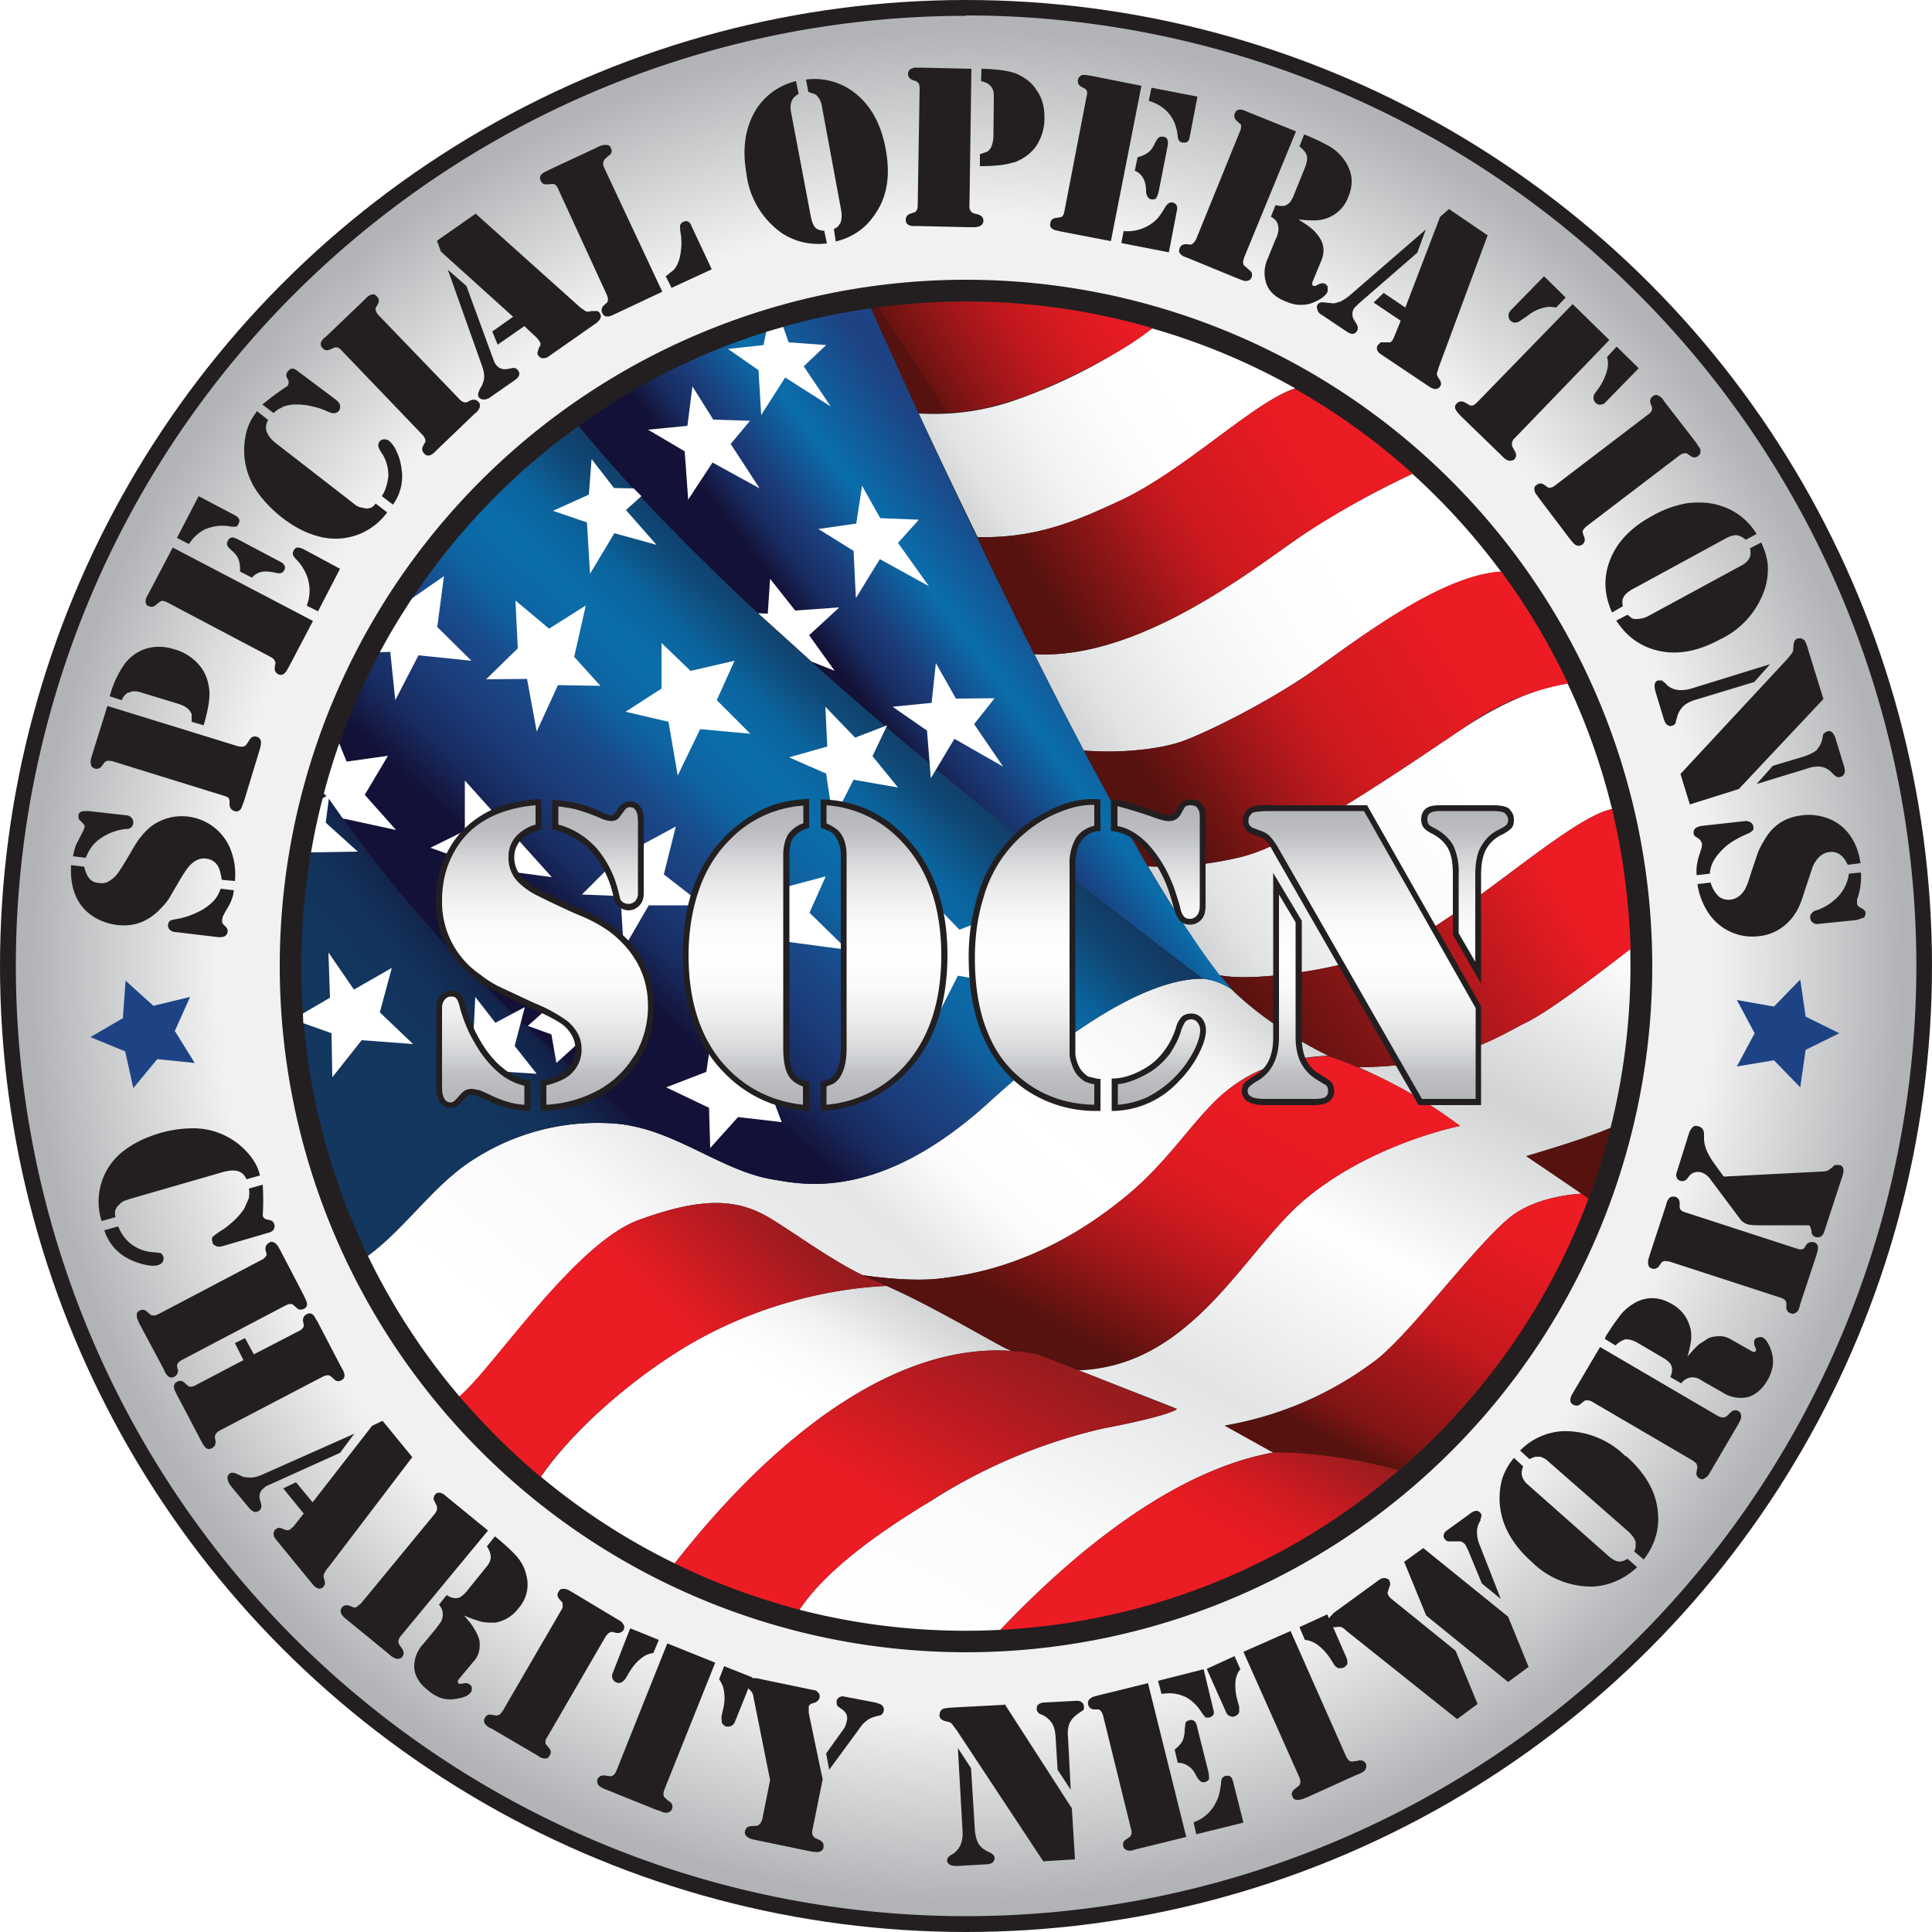 <svg xmlns="http://www.w3.org/2000/svg" viewBox="0 0 500 500">
	<title>Special Operations Charity Network</title>
  <defs>
    <linearGradient id="a" x1="278.4" x2="375.4" y1="190.9" y2="127.9" gradientUnits="userSpaceOnUse">
      <stop offset="0" stop-color="#d1d3d4"/>
      <stop offset=".1" stop-color="#e2e3e4"/>
      <stop offset=".3" stop-color="#f2f3f3"/>
      <stop offset=".5" stop-color="#fcfcfc"/>
      <stop offset=".7" stop-color="#fff"/>
    </linearGradient>
    <linearGradient href="#a" id="c" x1="311.3" x2="409.7" y1="246.9" y2="183"/>
    <linearGradient href="#a" id="d" x1="246.8" x2="322.3" y1="129.7" y2="80.7"/>
    <linearGradient id="e" x1="147.3" x2="283.6" y1="385.2" y2="222.8" gradientUnits="userSpaceOnUse">
      <stop offset=".1" stop-color="#fff"/>
      <stop offset=".3" stop-color="#f9f9f9"/>
      <stop offset=".4" stop-color="#eaeaeb"/>
      <stop offset=".5" stop-color="#e5e6e7"/>
      <stop offset=".6" stop-color="#fcfcfc"/>
      <stop offset=".7" stop-color="#fff"/>
      <stop offset=".8" stop-color="#fcfcfc"/>
      <stop offset=".9" stop-color="#f5f5f6"/>
      <stop offset="1" stop-color="#d1d3d4"/>
    </linearGradient>
    <linearGradient id="f" x1="177.2" x2="223" y1="406.6" y2="327.3" gradientUnits="userSpaceOnUse">
      <stop offset=".6" stop-color="#fff"/>
      <stop offset=".7" stop-color="#fbfbfb"/>
      <stop offset=".8" stop-color="#f1f2f2"/>
      <stop offset=".9" stop-color="#e0e1e2"/>
      <stop offset="1" stop-color="#d1d3d4"/>
    </linearGradient>
    <linearGradient id="g" x1="263.5" x2="381.8" y1="446.6" y2="224.2" gradientUnits="userSpaceOnUse">
      <stop offset="0" stop-color="#fff"/>
      <stop offset=".2" stop-color="#f9fafa"/>
      <stop offset=".4" stop-color="#e3e4e5"/>
      <stop offset=".6" stop-color="#fff"/>
      <stop offset=".8" stop-color="#d1d3d4"/>
      <stop offset="1" stop-color="#fff"/>
    </linearGradient>
    <linearGradient id="h" x1="233.7" x2="286.4" y1="100.8" y2="66.6" gradientUnits="userSpaceOnUse">
      <stop offset=".1" stop-color="#56120f"/>
      <stop offset=".1" stop-color="#691311"/>
      <stop offset=".3" stop-color="#981618"/>
      <stop offset=".5" stop-color="#bd181d"/>
      <stop offset=".7" stop-color="#d71a21"/>
      <stop offset=".9" stop-color="#e71b23"/>
      <stop offset="1" stop-color="#ed1c24"/>
    </linearGradient>
    <linearGradient id="i" x1="262.5" x2="352.6" y1="161.2" y2="102.7" gradientUnits="userSpaceOnUse">
      <stop offset=".1" stop-color="#56120f"/>
      <stop offset=".3" stop-color="#931617"/>
      <stop offset=".4" stop-color="#b4181c"/>
      <stop offset=".5" stop-color="#cd191f"/>
      <stop offset=".7" stop-color="#df1b22"/>
      <stop offset=".8" stop-color="#e91b23"/>
      <stop offset="1" stop-color="#ed1c24"/>
    </linearGradient>
    <linearGradient id="j" x1="293.1" x2="392.5" y1="218" y2="153.5" gradientUnits="userSpaceOnUse">
      <stop offset=".1" stop-color="#56120f"/>
      <stop offset=".2" stop-color="#741413"/>
      <stop offset=".3" stop-color="#991618"/>
      <stop offset=".4" stop-color="#b7181c"/>
      <stop offset=".5" stop-color="#cf1a1f"/>
      <stop offset=".7" stop-color="#df1b22"/>
      <stop offset=".8" stop-color="#e91b23"/>
      <stop offset="1" stop-color="#ed1c24"/>
    </linearGradient>
    <linearGradient id="k" x1="330.3" x2="421.3" y1="274.9" y2="215.8" gradientUnits="userSpaceOnUse">
      <stop offset="0" stop-color="#56120f"/>
      <stop offset=".8" stop-color="#ed1c24"/>
    </linearGradient>
    <linearGradient id="l" x1="140.5" x2="210.9" y1="378.9" y2="308.5" gradientUnits="userSpaceOnUse">
      <stop offset=".5" stop-color="#ec1c24"/>
      <stop offset=".9" stop-color="#981b1e"/>
    </linearGradient>
    <linearGradient id="m" x1="276" x2="326" y1="356.9" y2="262.9" gradientUnits="userSpaceOnUse">
      <stop offset=".1" stop-color="#56120f"/>
      <stop offset=".2" stop-color="#781413"/>
      <stop offset=".3" stop-color="#9c1618"/>
      <stop offset=".4" stop-color="#b9181c"/>
      <stop offset=".5" stop-color="#d01a20"/>
      <stop offset=".6" stop-color="#e01b22"/>
      <stop offset=".8" stop-color="#ea1b23"/>
      <stop offset="1" stop-color="#ed1c24"/>
    </linearGradient>
    <linearGradient id="n" x1="213.8" x2="266.3" y1="429.3" y2="338.4" gradientUnits="userSpaceOnUse">
      <stop offset=".4" stop-color="#ec1c24"/>
      <stop offset=".9" stop-color="#981b1e"/>
    </linearGradient>
    <linearGradient id="o" x1="342" x2="387.4" y1="382.6" y2="297.3" gradientUnits="userSpaceOnUse">
      <stop offset=".1" stop-color="#56120f"/>
      <stop offset=".2" stop-color="#841515"/>
      <stop offset=".4" stop-color="#aa171a"/>
      <stop offset=".5" stop-color="#c7191e"/>
      <stop offset=".7" stop-color="#dc1a21"/>
      <stop offset=".8" stop-color="#e81b23"/>
      <stop offset=".9" stop-color="#ed1c24"/>
    </linearGradient>
    <linearGradient id="p" x1="288.6" x2="332.3" y1="439" y2="363.3" gradientUnits="userSpaceOnUse">
      <stop offset=".5" stop-color="#ec1c24"/>
      <stop offset=".6" stop-color="#e81b23"/>
      <stop offset=".7" stop-color="#dc1b22"/>
      <stop offset=".8" stop-color="#c81b21"/>
      <stop offset=".9" stop-color="#ad1b1f"/>
      <stop offset="1" stop-color="#981b1e"/>
    </linearGradient>
    <linearGradient id="q" x1="70" x2="128.2" y1="295" y2="246.2" gradientUnits="userSpaceOnUse">
      <stop offset=".4" stop-color="#13375f"/>
      <stop offset=".7" stop-color="#13355d"/>
      <stop offset=".8" stop-color="#132e56"/>
      <stop offset=".9" stop-color="#13234a"/>
      <stop offset="1" stop-color="#131339"/>
      <stop offset="1" stop-color="#131137"/>
    </linearGradient>
    <linearGradient id="r" x1="215.5" x2="278.4" y1="197.5" y2="150.1" gradientUnits="userSpaceOnUse">
      <stop offset=".2" stop-color="#131137"/>
      <stop offset=".3" stop-color="#182c61"/>
      <stop offset=".4" stop-color="#1b3c7a"/>
      <stop offset=".6" stop-color="#0a6eab"/>
      <stop offset=".9" stop-color="#1d4384"/>
    </linearGradient>
    <linearGradient id="s" x1="143.6" x2="231.2" y1="272.5" y2="178.6" gradientUnits="userSpaceOnUse">
      <stop offset=".2" stop-color="#131137"/>
      <stop offset=".3" stop-color="#182c61"/>
      <stop offset=".4" stop-color="#1b3c7a"/>
      <stop offset=".5" stop-color="#1a4989"/>
      <stop offset=".6" stop-color="#0e64a1"/>
      <stop offset=".7" stop-color="#0a6eab"/>
      <stop offset=".8" stop-color="#0b639c"/>
      <stop offset=".9" stop-color="#104775"/>
      <stop offset="1" stop-color="#13375f"/>
    </linearGradient>
    <linearGradient id="t" x1="252.3" x2="252.3" y1="286.7" y2="207.6" gradientUnits="userSpaceOnUse">
      <stop offset="0" stop-color="#b1b3b6"/>
      <stop offset=".1" stop-color="#bcbec1"/>
      <stop offset=".2" stop-color="#d9dadc"/>
      <stop offset=".3" stop-color="#eeeeef"/>
      <stop offset=".4" stop-color="#fafafb"/>
      <stop offset=".5" stop-color="#fff"/>
      <stop offset=".6" stop-color="#fafafb"/>
      <stop offset=".7" stop-color="#eeeeef"/>
      <stop offset=".8" stop-color="#d9dadc"/>
      <stop offset=".9" stop-color="#bcbec1"/>
      <stop offset="1" stop-color="#b1b3b6"/>
    </linearGradient>
    <radialGradient id="b">
      <stop offset=".8" stop-color="#f1f1f1"/>
      <stop offset="1" stop-color="#b1b3b6"/>
    </radialGradient>
     <filter id="shadow">
      <feDropShadow dx="4" dy="4" stdDeviation="3" flood-color="hsl(0 0% 0% / .5)" />
    </filter>
  </defs>
  <circle cx="250" cy="250" r="250" fill="#231f20"/>
  <path fill="url(#b)" d="M250 4.1a245.9 245.9 0 1 0 0 491.8A245.9 245.9 0 0 0 250 4Zm0 423.5a177.6 177.6 0 1 1 0-355.2 177.6 177.6 0 0 1 0 355.2Z"/>
  <path fill="#231f20" d="M57.5 237.9v.9c.1.2.4.6.9 1 .4.5.6.9.5 1.3-.1 1.1-1 1.6-2.7 1.4l-10.9-1.3c-.6 0-1-.3-1.4-.6-.3-.4-.5-.8-.4-1.3 0-.4.2-.7.5-1 .3-.2.8-.3 1.4-.4 1.8-.3 3.5-.8 5-1.5 1.7-.7 3-1.5 4.2-2.6 1.2-1 2-2.3 2.5-3.8l3.4.4c-.1 1.6-.8 3.4-2 5.2l-.8 1.5-.2.8ZM41.7 235c.7-.7 1.4-1.5 2-2.4l2.8-4.8c1.2-2 2.2-3.5 3-4.2 1.1-1 2.4-1.6 3.7-1.4a4 4 0 0 1 2.9 1.5c.7.9 1 2.2 1.3 4l3.4.3a17.9 17.9 0 0 0-1.1-8.1 13.6 13.6 0 0 0-11.3-8.6c-3.4-.3-6.4.5-9.2 2.5-1 .8-1.9 1.7-2.6 2.6-.8.9-1.6 2.2-2.6 3.9a93.8 93.8 0 0 1-3.3 5.4 8 8 0 0 1-2.4 2.3c-.8.5-1.7.7-2.7.5-1 0-2-.5-2.5-1.2-.7-.8-1-1.8-1.3-3l-3.4-.4c-.2 3.4.3 6.4 1.7 9a12 12 0 0 0 4.2 4.4c1.8 1.1 3.8 1.8 6.1 2.1 4.4.5 8.2-1 11.3-4.4ZM26 217a14 14 0 0 1 6.1-2.4l1.2-.1.7-.4c.3-.3.4-.7.5-1 0-.6-.1-1-.4-1.4a2 2 0 0 0-1.4-.7l-9.8-1.1c-.9 0-1.5 0-2 .2-.3.2-.6.5-.6 1s0 1 .5 1.3l.8.8c.2.2.3.5.3.9l-.4 1-1.8 3.5a17 17 0 0 0-.8 3l3.3.4c.8-2.1 2-3.8 3.8-5Zm-1.5-18.1c.7.2 1.4 0 1.9-.7l.7-1 .4-.2c.4-.2 1-.1 1.6 0l28.7 8.9c.7.2 1.2.4 1.4.7l.2.5v1.2c.1.8.5 1.4 1.3 1.6.5.2.9.1 1.3-.2s.6-.8.8-1.5l.3-.7 3.9-12.8.3-1c.2-.8.3-1.5.2-2-.2-.5-.5-.9-1-1-.8-.3-1.5 0-2 .9l-.8 1.2-.4.3c-.5.2-1 .2-1.8 0l-33.7-10.4-4 12.8-.2.7c-.2.7-.2 1.3 0 1.8 0 .4.4.7.9.9Zm8.8-19.6c.5-.3 1-.4 1.4-.4.5 0 1.2.1 2.1.4l9.2 2.8c1.3.4 2.2.9 2.8 1.5.4.4.6.8.8 1.2v2l3.1.9c1.1-3.7 1.6-6.6 1.5-8.7-.2-2.6-1-4.9-2.5-6.7A13 13 0 0 0 45 168c-2.6-.8-5-.8-7.3-.1-2.1.7-4 2-5.5 4a26.4 26.4 0 0 0-3.8 8.3l3.1 1c.4-1 1-1.6 1.7-2Zm46-22.6 3 1.5 5.7-11-9.3-5c-.8-.4-1.3-.5-1.7-.5-.4 0-.8.3-1 .8-.2.4-.3.7-.2 1 .1.4.4.8.9 1.3 1 1 1.6 2 2 2.7a10.8 10.8 0 0 1 .7 9.2ZM72 145.1l-10-5.3c-1-.5-1.5-.7-1.8-.7-.5 0-1 .3-1.2.8-.3.5-.3.9-.2 1.2.2.4.5.8 1.1 1.3.9.8 1.5 1.5 1.8 2.3.3.8.5 1.9.4 3.2l3.1 1.6c.7-.8 1.5-1.3 2.5-1.5.9-.2 2-.1 3.5.2.6.2 1.1.2 1.5.1.4-.1.7-.4.9-.8.2-.5.2-.9 0-1.2-.2-.4-.7-.8-1.6-1.2Zm-18.4-8.3c1.8-.7 3.9-1 6.3-.5H61c.3 0 .5-.3.7-.7.3-.5.3-.9.2-1.2-.2-.4-.5-.7-1-1l-9.5-5-5.6 10.8 3.1 1.6c1.3-2 2.9-3.3 4.6-4Zm-15.2 20c.8.4 1.4.3 2-.3l1-.8.4-.2c.4 0 .9.1 1.5.4L70 170c.6.3 1 .7 1.1 1l.2.5-.2 1.2c-.1.8.2 1.4.9 1.8.4.2.9.2 1.3 0a3 3 0 0 0 1.1-1.3l.4-.7 6.2-11.8-36.3-19-6.2 11.8-.4.7c-.3.6-.5 1.2-.4 1.7s.3.8.7 1ZM73 105.4c.8-.4 1.8-.6 2.8-.7a17 17 0 0 1 5.5.6c1 .2 2.2.6 3.7 1.3.7.3 1.2.4 1.6.3.4 0 .8-.2 1.1-.6.3-.4.4-.8.3-1.3 0-.5-.4-1-1-1.5L77 96c-.5-.4-1-.6-1.4-.6-.4 0-.8.3-1.1.7-.4.5-.5 1-.3 1.5l.4.8c.2.5.1 1-.2 1.5a69.8 69.8 0 0 0-6.5 4.8l2.9 2.2c.6-.6 1.3-1.1 2.1-1.4Zm25.8 23 2.9 2.2a12.5 12.5 0 0 0 2.2-9.4c-.2-1.5-.6-3-1.2-4.2a7.2 7.2 0 0 0-2-2.9 2 2 0 0 0-1.3-.4c-.5 0-.9.2-1.2.6-.2.3-.3.7-.3 1 0 .5.3 1 .6 1.5a10.6 10.6 0 0 1 2 6.6c-.3 2-.8 3.7-1.7 5Zm-32-.8c1.6 2.2 3.6 4.3 6 6.2 3.2 2.5 6.4 4.2 9.6 5a16.5 16.5 0 0 0 17.8-6.2l-3-2.3c-.3.5-.7.8-1 1a3 3 0 0 1-1.4.3l-1.5-.3c-.5-.1-1-.4-1.3-.6l-1-.8-19.6-15.2c-1.3-1-2-2-2.4-3-.3-1-.2-2 .4-3l-2.9-2.3-.4.6a13.8 13.8 0 0 0-2.6 6.1 18.8 18.8 0 0 0 3.3 14.5Zm18.8-37.2 1-.5h.6c.4 0 .8.4 1.3.9l20.8 21.7c.5.5.7 1 .8 1.4v.4l-.6 1.1c-.4.8-.3 1.4.3 2 .3.4.7.5 1.2.5.5-.1 1-.4 1.5-.9l.5-.5 9.7-9.3.6-.5c.5-.5.8-1 .9-1.5 0-.4 0-.9-.4-1.2-.5-.6-1.2-.7-2-.4l-1 .5a1 1 0 0 1-.6 0c-.4 0-.8-.3-1.3-.8L98 81.6c-.5-.5-.7-1-.8-1.4v-.5l.6-1c.4-.8.3-1.5-.3-2-.3-.4-.7-.6-1.2-.5a3 3 0 0 0-1.5.9l-.5.5-9.7 9.3-.6.5a3 3 0 0 0-1 1.4c0 .5.1 1 .5 1.3.5.6 1.2.7 2 .3Zm47.3-8.5-5.5 3.9 1.4 3.4 6.9-4.8 3.2 3 .6.7.4.8c0 .3-.1.7-.4 1l-.4 1.3c0 .3 0 .6.3.9.3.4.6.6 1.1.6.5 0 1-.1 1.4-.4l12.3-8.6c1.3-1 1.6-1.8 1-2.7-.2-.3-.4-.5-.7-.5H153c-.6.2-1.1.2-1.5 0l-1.4-1-27-24.2-10 7 1 2.8 18.6 16.8Zm-8.7 18.9c-.5.8-.6 1.5-.3 2 .3.4.8.6 1.3.6a3 3 0 0 0 1.7-.6l6.3-4.4c1.2-.8 1.5-1.7.9-2.5-.4-.6-1-.8-1.7-.6l-1.1.2c-1.3.2-2.3-.2-3-1.2-.3-.4-.5-.9-.7-1.5L120.7 74l-4.8-4.2 8.6 24.2c.5 1.3.8 2.4.8 3.4 0 .6-.1 1.2-.3 1.6-.1.5-.4 1.1-1 1.9Zm60-31.1-5.2-11.1c-.2-.6-.5-1-.7-1.1-.4-.3-.9-.4-1.4-.1-.5.2-.8.5-.9 1 0 .4 0 1.2.2 2.3.2 1.5.2 2.9 0 4.2a10 10 0 0 1-.9 3.5 6 6 0 0 1-1 1.5l-2 1.6 1.5 3 10.4-4.8Zm-42.4-22 1.3-.1.4.1c.4.2.7.6 1 1.3L157 76.2c.3.7.4 1.2.3 1.6l-.1.4-1 .9c-.5.6-.7 1.2-.3 2 .2.4.5.7 1 .8.5 0 1 0 1.7-.4l.7-.3 12.1-5.7-15-32c-.3-.7-.4-1.2-.2-1.7l.2-.5 1.1-1c.8-.5 1-1.2.6-2-.2-.5-.6-.8-1.2-.8-.5 0-1 0-1.9.4l-1 .5-12 5.6-.8.4c-.6.3-1 .6-1.3 1-.2.5-.2.9 0 1.3.3.8.9 1.1 1.7 1ZM202 60.1c3.5 2.4 7.5 3.4 12 2.9l-.7-3.3c-1 0-1.8-.3-2.3-.8-.6-.7-1-1.8-1.3-3.6l-5-26.4c-.2-1.2-.1-2 .2-2.8.3-.7.9-1.3 1.8-1.8L206 21a16.8 16.8 0 0 0-9.9 6.7c-1.5 2.2-2.6 4.9-3.1 7.8-.5 3-.4 6.2.2 9.6a21.9 21.9 0 0 0 8.7 14.9Zm18.2-36.8a16.7 16.7 0 0 0-11.6-2.7l.6 3.2 1.5.5c.4.1.7.4 1 .8a5 5 0 0 1 1 2.4l4.9 26.4c.3 1.6.3 2.9-.1 3.8l-.7 1-1 .6.5 3.2c4.4-1.1 7.7-3.4 10.1-7 3.2-4.5 4.1-10.1 2.8-17-1.3-7-4.3-12-9-15.2Zm42.1 18.8c2.5-.9 4.4-2.3 5.8-4.2a13 13 0 0 0 2.2-7.5c0-2.8-.6-5.1-2-7-1.2-2-3-3.3-5.2-4.3-2-.8-5-1.2-9.1-1.3l-.1 3.2c1 .2 1.8.6 2.3 1.1.4.4.7.8.8 1.3.2.5.2 1.2.2 2.1l-.1 9.6c0 1.3-.3 2.4-.7 3.2-.3.4-.6.8-1 1l-1.8.6V43c3.8 0 6.7-.3 8.7-1Zm-10.5 16.7c.9 0 1.5-.1 2-.4.4-.3.7-.7.7-1.2 0-.9-.4-1.4-1.4-1.7l-1.4-.4-.4-.4c-.3-.3-.5-.9-.4-1.7l.5-35.2-13.3-.3h-.8a3 3 0 0 0-1.7.4c-.4.3-.6.7-.6 1.2 0 .8.4 1.3 1.2 1.6l1.1.4.4.4c.2.3.3.8.3 1.5l-.5 30c0 .8-.1 1.3-.4 1.6a1 1 0 0 1-.3.3l-1.2.4c-.8.3-1.2.8-1.2 1.6 0 .5.2 1 .6 1.2.3.3.9.4 1.6.4h.8l13.4.3h1Zm50.7-29.4c1.3 1.5 2 3.4 2.3 5.8 0 .6.2 1 .4 1.2.1.3.4.4.9.5.5 0 .9 0 1.2-.2.3-.2.5-.7.6-1.3l2-10.4-11.9-2.3-.7 3.4c2.3.7 4 1.8 5.2 3.3Zm2 23.8c-.1-.4-.5-.6-1-.8-.4 0-.8 0-1 .2-.4.2-.7.6-1 1.1-.7 1.2-1.4 2.2-2 2.9a10.8 10.8 0 0 1-8.7 3.2l-.6 3.1 12.3 2.4 2-10.4c.2-.8.2-1.4 0-1.7Zm-10.8-9c1 .4 1.6 1 2.1 1.8.5.9.8 2 .8 3.4 0 .7.2 1.2.4 1.5.2.4.5.6 1 .7.5 0 1 0 1.2-.3s.5-1 .7-1.9l2.2-11.2c.2-1 .2-1.5.1-1.8-.1-.6-.5-.9-1.1-1-.5-.1-1 0-1.2.2-.3.2-.6.7-1 1.4-.4 1-1 1.9-1.7 2.4-.6.5-1.6 1-2.8 1.3l-.7 3.4Zm-20 15.5.8.2 13 2.5 7.9-40.2-13.1-2.6-.8-.1c-.7-.2-1.3-.1-1.7 0-.4.3-.7.6-.8 1-.2.9.1 1.5.9 2l1 .5.3.4c.2.4.2 1 0 1.6l-5.7 29.5c-.1.7-.3 1.2-.6 1.5a1 1 0 0 1-.4.2l-1.2.2c-.9.1-1.4.6-1.5 1.4-.1.5 0 .9.3 1.2.4.4.9.6 1.6.7ZM321 32l.2.4c0 .4 0 1-.3 1.6l-11.3 27.8c-.3.6-.6 1-1 1.3a1 1 0 0 1-.4.2l-1.2-.1c-.9 0-1.4.3-1.7 1-.2.5-.2 1 0 1.3.3.4.8.8 1.4 1l.8.3 12.4 5.1 1 .4c.7.3 1.4.5 1.8.4.6-.1 1-.4 1.2-.9.3-.8.1-1.5-.7-2l-1.1-1c-.2 0-.2-.2-.3-.5-.2-.4 0-1 .2-1.7L335.4 34 323 29l-.7-.3c-.7-.3-1.3-.4-1.7-.3-.5.1-.8.4-1 .9-.3.7-.2 1.4.5 2l.9.8Zm17.2 8.3c.2.8 0 1.7-.4 2.9l-3 7.4a7 7 0 0 1-1 1.8c-.3.3-.7.6-1.2.8-.6.2-1.4.1-2.5-.1l-1.2 3c1 .5 1.6 1.2 1.8 2a4 4 0 0 1 0 2.3c0 .2-.2.8-.7 1.8l-1.9 4.7a8.7 8.7 0 0 0-.3 6.7c.8 2 2.4 3.4 4.9 4.4 1.2.5 2.3.8 3.3.9 1 0 2 0 3-.3s2-.8 3-1.4c.8-.6 1.4-1.2 1.6-1.8v-1.2c-.2-.4-.5-.7-.8-.8-.5-.2-1-.1-1.8.3l-.6.3h-.5c-.3-.2-.4-.5-.2-1.1l2.4-5.8c.3-.9.5-1.8.4-2.8-.1-1-.4-1.9-1-2.8-.5-.8-1.2-1.6-2-2.3-.7-.6-2-1.5-3.5-2.4 2 .2 3.7.3 4.8.2a9.2 9.2 0 0 0 8.2-6.2c1.3-3.2 1-6.1-.7-8.8a12.5 12.5 0 0 0-4.9-4.5 57 57 0 0 0-5.1-2.4l-.8-.3-1.2 3.1c1 .8 1.7 1.6 1.9 2.4Zm8.4 37.8c-.6.2-1 .4-1.6.4l-2-.2c-1-.2-1.6 0-2 .5-.2.4-.3.9 0 1.4 0 .5.5 1 1.1 1.3l6.4 4.3c1.2.8 2 .8 2.6 0 .4-.6.4-1.2 0-1.9l-.6-1a2.8 2.8 0 0 1 0-3.2l1.1-1.1 15.2-13.2 2.2-6-19.4 16.8c-1 .9-2 1.5-3 2Zm11.5-2.3-2.6 2.5 7 4.7-1.7 4.2-.4.8c-.2.3-.4.5-.7.6h-2.4l-.7.7c-.3.4-.3.8-.2 1.3.2.4.5.8 1 1.1l12.4 8.3c1.3.9 2.3.9 2.9 0 .2-.3.3-.6.2-.9 0-.3-.2-.7-.5-1.1-.4-.6-.6-1-.5-1.5l.5-1.6 12.6-34-10-6.8-2.3 2-9 23.5-5.6-3.8Zm34 7.7c.5 0 1-.2 1.5-.6l1.5-1c1.5-1.2 3-2 4.6-2.3 1-.3 2-.2 3 0l2.5-2.6-5.6-5.5-8.6 8.8a2 2 0 0 0-.6 1.4c0 .5.2.9.5 1.3.4.3.8.5 1.3.5ZM381 104.9a1 1 0 0 1-.6 0l-1.2-.7c-.9-.5-1.6-.4-2.2.2-.4.4-.5.8-.4 1.3.2.5.6 1.1 1.2 1.7l.7.7 9.6 9.3.7.7c.7.7 1.2 1 1.6 1.1.6.1 1.1 0 1.5-.3.6-.7.6-1.4.1-2.2l-.7-1.3v-.6c0-.4.2-1 .8-1.5L416.5 88l-9.5-9.3-24.6 25.3c-.6.6-1 .9-1.5 1Zm35-9.5c-.3 1.5-1 3.1-2 4.7l-1.1 1.5c-.4.5-.5 1-.5 1.4 0 .5.2.9.5 1.2.4.4.8.6 1.3.5.5 0 1-.2 1.3-.6l8.6-8.8-5.7-5.6-2.5 2.7c.3 1 .3 2 .1 3Zm-14.8 30.8a1 1 0 0 1-.5 0l-1-.7c-.7-.5-1.4-.5-2 0-.5.3-.7.7-.6 1.2 0 .4.2 1 .7 1.5l.4.6 8.1 10.7.5.6c.5.6.9 1 1.4 1.1.4.1.8 0 1.2-.2.7-.5.9-1.2.6-2l-.4-1.1v-.5c.2-.4.5-.8 1-1.2l24-18.3c.5-.4 1-.6 1.4-.6h.5l1 .7c.7.5 1.4.5 2 0 .4-.3.6-.7.6-1.2 0-.4-.2-1-.7-1.5l-.4-.7-8.2-10.6-.4-.6a3 3 0 0 0-1.4-1.1c-.4-.2-.9 0-1.2.2-.7.5-.9 1.2-.6 2l.4 1.1-.1.5c-.1.4-.4.8-1 1.2l-24 18.3c-.5.4-1 .6-1.3.6Zm51.8 17.3c0 .4-.2.8-.4 1.2a5 5 0 0 1-2 1.7l-23.6 12.8a6.9 6.9 0 0 1-3.7 1c-.4 0-.8-.1-1.1-.3l-1-.8-2.9 1.5c2.4 3.8 5.7 6.3 9.7 7.5 5.3 1.6 11 .7 17.1-2.6a22.1 22.1 0 0 0 11.7-13.3c.6-2 .8-4 .7-6-.2-2-.8-3.9-1.7-5.8l-2.9 1.5c.1.7.2 1.2.1 1.6Zm-16.2-13.3c-3 .5-6 1.5-9 3.2-6.2 3.3-10 7.6-11.6 12.9-1.2 4-.9 8 1 12.2l2.8-1.6c-.2-1-.2-1.8.2-2.4.4-.8 1.4-1.6 3-2.4l23.5-12.8c1.1-.6 2-.8 2.7-.8.8.1 1.6.5 2.4 1.2l2.8-1.5a16.5 16.5 0 0 0-9.3-7.3c-2.7-.9-5.5-1-8.5-.7Zm.5 78 12.7-4 21.9-23.3-3.9-12.6c-.4-1.5-.8-2.3-1-2.6l-.8-.5h-1l-.7.5-.3.9-.1 1.2c0 .4-.1.9-.3 1.2l-1.2 1.5-27.7 29.8 2.4 7.8Zm33-14.2c-.8.7-2 1.3-3.5 1.8l-8 2.4-4.2 4.7 13.1-4a8 8 0 0 1 3.4-.5c1.2.2 2.2.7 3 1.6.6.6 1 1 1.3 1 .2.2.5.2 1 0 .4 0 .7-.4.9-.8.2-.4.2-1-.1-2l-2.2-7.2c-.3-.8-.6-1.3-.9-1.5-.3-.3-.8-.4-1.3-.2l-.8.5c-.1.2-.3.6-.3 1a6 6 0 0 1-1.5 3.2Zm-39-16.9-1.2-1h-1c-1 .3-1.1 1.4-.6 3.1l2 6.6c.3 1 .6 1.6 1 1.8.4.3.8.4 1.2.2.6-.1 1-.5 1-1.1l.3-1c.3-1.2.8-2 1.5-2.8.7-.7 1.7-1.3 3-1.7l15.5-4.7 4.1-4.6-20.4 6.3c-2.7.8-4.9.4-6.4-1Zm8.6 43.8c-.7 2-1 4-.8 5.6l3.4-.4c.1-1.6.7-3 1.6-4.3 1-1.3 2-2.4 3.5-3.5 1.4-1 3-1.8 4.6-2.5.6-.2 1-.5 1.3-.8.3-.2.3-.6.3-1-.1-.5-.3-.9-.8-1.2-.4-.2-.9-.4-1.4-.3l-10.9 1.2c-1.7.2-2.5.8-2.4 2 0 .4.3.7.8 1 .6.4 1 .7 1 .9.2.2.3.5.4.9l-.1.8-.5 1.6Zm42.9 15.3c0-.4-.4-.8-.8-1l-1-.6c-.2-.2-.4-.5-.4-.8v-1a17 17 0 0 0 1-7l-3.1.3c-.3 2.2-1.2 4.1-2.6 5.7a14 14 0 0 1-5.5 3.7 5 5 0 0 0-1.1.4l-.5.5c-.3.4-.4.8-.3 1.2 0 .5.3.9.7 1.2.4.3.9.4 1.5.3l9.8-1 1.8-.6c.4-.3.5-.8.5-1.3ZM466.4 211c-4.5.5-7.8 2.7-10 6.8-.6.9-1 1.8-1.4 2.7l-1.8 5.3c-.7 2.4-1.3 4-1.9 4.8-.9 1.3-2 2-3.3 2.2a4 4 0 0 1-3.2-.8 8.1 8.1 0 0 1-2.1-3.6l-3.4.4a18 18 0 0 0 3 7.7 13.6 13.6 0 0 0 12.7 5.8c3.4-.3 6.2-1.8 8.5-4.4.8-1 1.5-2 2-3.1.5-1 1-2.5 1.6-4.4l2-6a8 8 0 0 1 1.9-2.8c.7-.6 1.5-1 2.5-1.1 1-.1 2 .1 2.7.7.8.5 1.4 1.4 2 2.6l3.3-.4c-.5-3.4-1.7-6.2-3.6-8.3a12 12 0 0 0-5.1-3.4c-2-.7-4.2-1-6.4-.7ZM29.8 313.6c0-.4.2-.8.5-1.3l1-1c.5-.4 1-.6 1.4-.7l1.2-.4 23.9-6.9c1.5-.4 2.8-.5 3.8-.2s1.7 1 2.2 2.1l3.5-1-.2-.7c-.6-2-1.7-3.8-3.5-5.7A18.8 18.8 0 0 0 50 292c-2.8 0-5.6.4-8.5 1.2-4 1.2-7.2 2.8-9.7 4.8a16.5 16.5 0 0 0-5.5 18l3.6-1c-.1-.5-.2-1-.1-1.4Zm11.1 13.8a2 2 0 0 0 1.2-.8c.2-.4.3-.9.2-1.3-.2-.5-.4-.8-.7-1l-1.5-.2a10.6 10.6 0 0 1-6.5-2.4 11 11 0 0 1-3-4.3l-3.6 1a12.5 12.5 0 0 0 6.3 7.4c1.4.7 2.8 1.2 4.2 1.5 1.4.3 2.6.4 3.4.1Zm22.3-14.6a17 17 0 0 1-3.7 4c-.7.7-1.8 1.4-3.2 2.3l-1.3 1c-.2.5-.2.9 0 1.3 0 .5.3.8.8 1 .4.3 1 .3 1.8.1l12-3.5c.6-.2 1-.4 1.2-.8.3-.4.3-.8.2-1.3-.2-.7-.6-1-1.1-1.1l-.8-.2c-.6-.1-1-.5-1.1-1a69.5 69.5 0 0 0 0-8l-3.6 1c.2.8.1 1.7 0 2.5l-1.2 2.7ZM85 355.9l.5.2.9.8c.6.6 1.2.7 2 .3.9-.5 1-1.4.3-2.7l-.4-.7-6.2-11.9-.4-.6c-.6-1.3-1.4-1.7-2.3-1.2-.8.4-1 1-1 1.7l.2 1c.1.6-.3 1.2-1.3 1.7l-11.6 6-2.3-4.2-2.6 1.3L63 352l-12.2 6.4c-1 .6-1.8.6-2.2.2l-.8-.7c-.6-.6-1.2-.7-2-.3-.9.5-1 1.4-.4 2.6l.4.8 6.2 11.8.4.7c.7 1.4 1.5 1.8 2.4 1.3.8-.4 1-1 1-1.8l-.2-1c0-.7.4-1.3 1.3-1.8l26.6-13.9c.6-.3 1.1-.4 1.5-.4Zm-39-1.4-.2-1c0-.5.4-1.1 1.4-1.6l26.6-14c1-.5 1.7-.6 2.2-.1l.7.6c.5.6 1.2.7 2 .3.9-.5 1-1.3.3-2.6l-.3-.7-6.2-11.9-.4-.7c-.3-.6-.7-1-1.1-1.2-.5-.3-.9-.3-1.3 0-.8.4-1 1-1 1.8l.3 1.2c0 .1 0 .3-.2.5-.2.3-.5.7-1.2 1l-26.6 14c-.6.3-1.1.4-1.5.3a1 1 0 0 1-.5-.1l-.9-.8c-.6-.6-1.3-.7-2-.3-.4.2-.7.5-.7 1s0 1 .4 1.7l.3.7 6.3 11.8.3.7c.7 1.3 1.5 1.7 2.4 1.2.7-.4 1-1 1-1.8ZM91.8 371l-23.4 10.4c-1.3.6-2.5 1-3.5 1l-1.6-.1c-.5-.1-1-.4-1.9-.8-.8-.4-1.5-.5-2-.1-.4.3-.6.8-.5 1.3 0 .5.3 1 .7 1.7l4.9 5.9c.9 1 1.7 1.3 2.5.7.6-.4.7-1 .6-1.7l-.3-1.1c-.4-1.3 0-2.3 1-3.1.3-.3.7-.6 1.3-.8L88 376l3.8-5.1Zm-7.1 35 22-28.9-7.7-9.4-2.7 1.3-15.4 19.8-4.3-5.2-3.3 1.6 5.3 6.5L76 395a4 4 0 0 1-.7.6c-.2.3-.5.4-.8.4-.3 0-.6 0-1-.2-.6-.3-1-.4-1.3-.4-.3 0-.6.2-.9.4-.3.3-.5.7-.5 1.2 0 .4.2.9.6 1.4l9.5 11.6c1 1.2 1.8 1.4 2.7.8l.5-.8c0-.3 0-.7-.2-1.3-.2-.6-.2-1.1 0-1.5l.9-1.5Zm43 14a9.5 9.5 0 0 0 6.5-3.8 9.2 9.2 0 0 0 2-8.6c-.5-2.2-1.6-4-3.3-5.7a56.7 56.7 0 0 0-4.2-3.8l-.6-.5-2.1 2.6c.7 1 1 2 1 2.8 0 .8-.4 1.7-1.2 2.6l-5 6.2a7 7 0 0 1-1.5 1.4c-.4.3-.9.4-1.4.4-.6 0-1.4-.2-2.3-.8l-2 2.5c.7.8 1 1.6 1 2.5a4 4 0 0 1-.6 2.1l-1.2 1.6-3.2 3.9a8.6 8.6 0 0 0-2.4 6.3c.2 2 1.3 4 3.4 5.6 1 .9 2 1.5 2.9 1.9.9.4 1.9.6 3 .6 1 0 2.1-.2 3.2-.5 1-.3 1.7-.7 2-1.2.3-.2.4-.6.4-1.1 0-.5-.2-.9-.5-1-.4-.4-1-.5-1.8-.3l-.7.1-.4-.1c-.3-.3-.3-.7.1-1.2l4-4.8c.6-.7 1-1.5 1.2-2.5.2-1 .2-2 0-3-.3-.9-.7-1.8-1.3-2.7-.5-1-1.4-2-2.6-3.4a32 32 0 0 0 4.5 1.6c1 .2 2.1.3 3.2.2Zm-24.5 5.4-.1-.5c0-.5.2-1 .7-1.6l22.5-27.2-10.4-8.5-.6-.5a3 3 0 0 0-1.5-.8c-.5 0-.9.1-1.2.5-.5.7-.5 1.3 0 2l.5 1.1v.5c0 .4-.2.9-.6 1.4l-19.1 23.2-1.3 1a1 1 0 0 1-.5 0l-1.1-.4c-.8-.3-1.5-.2-2 .4-.3.4-.4.9-.3 1.3s.5 1 1 1.4l.6.5 10.4 8.5.8.7c.6.5 1.2.8 1.7.9.6 0 1 0 1.4-.5.5-.7.5-1.4-.1-2.2l-.8-1.2Zm38 26.1a1 1 0 0 1 0-.4c-.1-.4 0-1 .4-1.5l15.1-26c.4-.6.8-1 1.1-1.1l.5-.2 1.2.3c.8.1 1.4-.1 1.9-.8.2-.5.2-.9 0-1.3a3 3 0 0 0-1.2-1.2l-.7-.4L148 412l-.7-.4a3 3 0 0 0-1.7-.4c-.4 0-.8.2-1 .7-.5.7-.4 1.3.2 2l.8.9v.5c.1.4 0 .9-.4 1.5l-15.1 26c-.4.5-.7 1-1.1 1a1 1 0 0 1-.5.2l-1.2-.2c-.8-.2-1.4 0-1.8.8-.3.4-.3.8-.1 1.3.2.4.6.8 1.2 1.2l.7.3 11.6 6.8.6.4a3 3 0 0 0 1.7.5c.5 0 .8-.3 1-.7.5-.7.4-1.4-.1-2a20 20 0 0 1-.8-1Zm17.3-17.1c.2.4.5.8 1 1 .4.2.9.2 1.3 0s.8-.6 1.1-1l1-1.7c1-1.6 2-2.8 3.4-3.8a6 6 0 0 1 2.8-1.1l1.4-3.4-7.4-3-4.5 11.5a2 2 0 0 0-.1 1.5Zm26.6-4.1-12.4-5-13.1 32.8c-.3.7-.6 1.2-1 1.4a1 1 0 0 1-.6.2l-1.4-.2c-1-.1-1.6.2-2 1-.1.5 0 1 .2 1.4.3.4 1 .8 1.7 1.1l1 .4 12.4 5 1 .3c.7.4 1.4.5 1.8.4.6-.1 1-.4 1.2-.9.3-.8.1-1.5-.7-2-.7-.5-1-.8-1.1-1-.2 0-.3-.2-.3-.4-.2-.4-.1-1 .2-1.8l13.1-32.7Zm27 45.9-1.3-.6-.4-.5c-.2-.4-.3-1-.1-1.7l2.6-12.9-3.6-17.2v-1.5c0-.4.3-.7.7-.9l1-.3c.6-.3 1-.7 1.1-1.3.1-.5 0-1-.5-1.4-.2-.3-.7-.5-1.5-.6l-14.4-3h-1v-.2l-7.3-2.9-1.3 3.4c.6.8 1 1.7 1.2 2.7.3 1.6.3 3.3-.2 5.2l-.4 1.8.1 1.5c.2.4.5.7 1 1 .5.1 1 0 1.4-.1a2 2 0 0 0 1-1.1l3.5-8.7.3.4c.5.4.9 1 1 1.9l4.3 21.5-2 10c-.2.7-.5 1.3-.9 1.5a1 1 0 0 1-.4.3l-1.5.1c-1 0-1.5.5-1.7 1.3-.1.5 0 1 .5 1.4.3.3.9.6 1.8.8l1 .2 13 2.7 1 .2c1 .1 1.6.2 2 0 .5-.1.9-.5 1-1 .2-1-.2-1.6-1-2Zm14.9-35.5-7.3-1.4-1.6-.3a2 2 0 0 0-.8.2c-.4.2-.7.6-.8 1.1l.1 1c.2.3.6.6 1.2 1 1.2.8 1.6 1.7 1.4 2.9-.2 1-.5 1.8-.9 2.3l-4.5 6.3.8 4.2 7.2-9.8 1-1.4c.5-.7 1.2-1.3 1.9-1.8.5-.3 1.2-.6 2.3-.9.6-.1 1-.2 1.2-.4.2-.2.4-.5.5-.9.2-1-.4-1.8-1.7-2Zm32.9.5-13.2.7c-1.5.1-2.4.2-2.7.4-.3.1-.5.4-.7.7l-.2 1 .3.8.8.5 1.1.3c.5.1.9.3 1.1.6l1.2 1.6 22.4 33.9 8.2-.5-.8-13.2L260 441Zm18-1-7.5.4c-.7 0-1.3.2-1.6.5-.4.2-.5.6-.5 1.2 0 .3.1.6.3.8.2.3.5.5.9.6a6 6 0 0 1 2.7 2.2c.6.9.9 2.1 1 3.8l.5 8.3 3.4 5.2-.7-13.7a8 8 0 0 1 .3-3.3c.5-1.2 1.3-2 2.3-2.7l1.3-.9c.2-.2.3-.5.2-1 0-.4-.2-.8-.5-1-.4-.4-1-.5-2-.4Zm-21.4 39.4-1-.5c-1-.5-1.8-1.2-2.3-2-.5-1-.8-2.1-.9-3.5l-1-16-3.4-5.2 1.2 21.4c.2 2.8-.7 4.8-2.5 6-.6.3-1 .6-1.2.9-.2.2-.3.5-.3.8.1 1 1 1.5 2.9 1.4l6.9-.4c1 0 1.6-.2 2-.5.3-.3.5-.7.5-1.1 0-.6-.4-1-.9-1.3Zm62-19.8c-.3-.2-.8-.3-1.3-.2-.4.1-.7.3-.9.6-.2.3-.3.8-.3 1.5-.2 1.3-.4 2.5-.7 3.4-.3.8-.8 1.8-1.4 2.7a10 10 0 0 1-5 3.8l.7 3.1 12.2-3-2.6-10.3c-.2-.8-.4-1.3-.7-1.6Zm-34.4-21-.7.2a3 3 0 0 0-1.5.8c-.3.4-.4.8-.3 1.3.2.8.7 1.2 1.5 1.3h1.3l.4.3c.3.3.5.7.7 1.4l7.2 29.2c.2.7.2 1.2 0 1.6l-.2.4-1 .7c-.7.4-1 1-.8 1.8.1.5.4.8.9 1 .4.2 1 .2 1.7 0l.7-.2 13-3.2-9.9-39.8-13 3.2Zm26.6 22.2c.3.2.7.3 1.2.2.5-.2.8-.4 1-.8 0-.4 0-1.1-.2-2l-2.8-11.1c-.2-1-.4-1.5-.6-1.7-.4-.4-.9-.6-1.5-.4-.4.1-.8.3-1 .7l-.2 1.7c0 1.1-.2 2-.5 2.8-.4.8-1.1 1.6-2.1 2.4l.8 3.4c1 0 2 .3 2.8.9.8.5 1.5 1.4 2.1 2.7.4.6.7 1 1 1.2Zm-4-21.9c1.7.9 3.2 2.3 4.5 4.4l.8 1h1c.5-.2.8-.4 1-.7.2-.4.2-.8 0-1.4l-2.5-10.4-11.8 3 .9 3.4c2.3-.4 4.3-.1 6 .7ZM321 432l-1.5-3.4-7.2 3.3 5 11.2c.2.5.6.9 1 1 .5.3 1 .2 1.4 0 .5-.2.8-.5 1-1v-1.4l-.5-1.8c-.5-1.9-.6-3.6-.4-5.2.2-1 .5-1.9 1.2-2.7Zm30.4 23.7-1.5.2-.5-.1c-.4-.2-.8-.7-1.1-1.4L334 422.1l-12.2 5.4 14.4 32.3c.3.7.4 1.3.3 1.7l-.2.5-1.2 1c-.7.5-1 1.2-.6 2 .2.5.6.8 1.1.8a4 4 0 0 0 2-.4l1-.4 12.1-5.5 1-.4c.8-.3 1.3-.7 1.6-1 .3-.6.4-1 .2-1.6-.4-.8-1-1-2-.9Zm17-55.1-5 3.6 5.7 13.9 21.2 17.2 5.3-3.9-5.3-13-22-17.8Zm14.7-7.2.3-1c0-.3 0-.5-.2-.8-.4-.4-.7-.6-1.1-.6-.4 0-1 .2-1.6.7l-5.8 4.2c-.6.4-1 .8-1 1.2-.2.4-.1.8.2 1.2.2.3.5.5.8.6h3.3c.5.2 1 .5 1.3 1l.7 1.4 3.5 8.5 4.9 4L383 400a8.6 8.6 0 0 1-.7-4.4c.1-.6.4-1.4.9-2.2ZM360 413.7l-.5-.5c-.2-.4-.4-.7-.4-1l.4-1.3c.4-.8.3-1.4 0-2-.3-.3-.8-.5-1.3-.5-.4 0-1 .2-1.6.7l-11.4 8.3-1.3 1.4-.4-1-7.2 3.3 1.4 3.3c1.1.1 2 .5 2.9 1 1.3.9 2.5 2.1 3.6 3.7l1 1.6c.3.5.7.8 1.1 1 .5.1 1 0 1.4-.1.4-.2.8-.6 1-1 0-.5 0-1-.2-1.5l-3.5-8h.9a2 2 0 0 1 1.2 0c.3.1.8.4 1.4 1l28.6 22.8 5.3-3.9-5.7-13.8-16.7-13.5Zm60.7-36.8a22.1 22.1 0 0 0-16.5-6.5 16.7 16.7 0 0 0-10.8 5l2.4 2.2 1.5-.6h1.3a5 5 0 0 1 2.2 1.3L421 396c1.3 1.1 2 2.1 2.3 3v1.2c0 .4-.1.8-.4 1.3l2.5 2.1c2.7-3.5 4-7.4 3.7-11.7-.3-5.5-3.1-10.5-8.3-15.1Zm-1.9 27.2c-.8-.1-2-.8-3.2-2l-20.1-17.8a4.9 4.9 0 0 1-1.6-2.3c-.2-.7-.1-1.5.3-2.5l-2.4-2.2a16.6 16.6 0 0 0-3 5.3 18.9 18.9 0 0 0 1.6 14.2c1.4 2.6 3.4 5.1 6 7.4a21.9 21.9 0 0 0 16 6.4c4.3-.3 8-2 11.3-5l-2.5-2.2c-.9.6-1.7.8-2.4.7Zm39-56c-.5-1-1-1.6-1.5-1.9-.3-.2-.7-.2-1.2-.1s-.8.3-1 .6c-.2.5-.2 1 .1 1.9l.3.6-.1.4c-.2.4-.6.4-1.2 0l-5.3-3c-.9-.5-1.8-.8-2.7-.8-1 0-2 .1-3 .5l-2.5 1.6c-.8.7-1.8 1.8-3 3.2.6-2 .9-3.6 1-4.7 0-1 0-2.1-.4-3.2a9.5 9.5 0 0 0-4.6-5.7c-3-1.8-6-2-8.9-.7-2 1-3.7 2.4-5 4.3a57 57 0 0 0-3.2 4.7l-.3.7 2.8 1.7c1-1 1.9-1.4 2.6-1.6.8 0 1.8.2 2.9.8l6.8 4a7 7 0 0 1 1.7 1.3c.3.3.5.8.6 1.3.1.6 0 1.4-.4 2.4l2.8 1.6c.6-.8 1.4-1.3 2.3-1.5a4 4 0 0 1 2.2.3l1.7 1 4.4 2.5a8.6 8.6 0 0 0 6.5 1.3c2-.5 3.8-2 5.1-4.2.7-1.1 1.1-2.2 1.3-3.1.3-1 .3-2 .2-3-.2-1.2-.5-2.2-1-3.2Zm-7.9 17.1c-.7-.4-1.4-.3-2.1.4l-1 1-.6.2c-.4.1-1 0-1.7-.4l-30.4-17.8-6.8 11.5-.4.7a3 3 0 0 0-.5 1.6c0 .5.3.9.7 1.1.7.4 1.4.4 2-.2l1-.8.4-.1c.4 0 1 0 1.6.4l26 15.2c.5.4 1 .7 1 1l.2.6-.2 1.2c-.2.8 0 1.4.7 1.8.5.3 1 .3 1.3 0a3 3 0 0 0 1.2-1.1l.4-.7 6.8-11.6.5-.9c.4-.7.7-1.3.6-1.8 0-.6-.2-1-.7-1.3Zm19.6-43.7c-.8-.2-1.5 0-2 .6l-.5.8c-.4.5-1 .6-2.1.2l-28.6-9.3c-.7-.2-1.2-.5-1.4-.8a1 1 0 0 1-.2-.4v-1.2c0-.9-.4-1.4-1.2-1.7-.5-.1-1 0-1.3.2-.4.3-.7.8-.9 1.5l-.2.7-4.2 12.8-.2.7a3 3 0 0 0-.1 1.7c0 .5.4.8.9 1 .8.2 1.4 0 1.9-.7l.7-1 .5-.2c.3-.1.9 0 1.5.1l28.6 9.3c.7.2 1.1.5 1.4.8l.2.5v1.2c0 .8.4 1.4 1.2 1.6.5.2.9.1 1.3-.2.4-.2.7-.7.9-1.4l.2-.8 4.2-12.7.2-.7c.4-1.4.2-2.2-.8-2.6Zm6.5-20h-1.2l-.7.7-1 .7c-.5.2-1 .3-1.7.3l-25.3 1.3-2.1-2.9a20 20 0 0 1-2.2-3.6 9.4 9.4 0 0 1-.8-3v-1.7c-.1-1-.6-1.6-1.4-1.8-.5-.2-1-.2-1.4.1-.4.3-.7.8-1 1.4l-3.2 10.2c-.2.6-.3 1-.1 1.4.1.5.5.9 1 1 .6.2 1.2 0 1.7-.5l.7-.9c.4-.4.8-.7 1.4-.8.5-.2 1-.1 1.6 0a5 5 0 0 1 2.5 2l7.4 9.9a4 4 0 0 0 1.9 1.5c.7.2 1.6.3 2.7.3H468c.3 0 .4.2.5.4l.3 1c0 1 .4 1.4 1 1.6.6.2 1 .1 1.5-.1.4-.3.7-.8.9-1.5l4.7-14.4c.4-1.4.2-2.3-.8-2.6Z"/>
  <path fill="#1d4384" d="m45.3 266.9 5.1 8.2-9.7-1-6.2 7.5-2.1-9.5-9-3.7 8.4-4.9.7-9.7 7.2 6.5 9.5-2.3-4 8.9Zm422-3.8-1.4-9.6-6.8 7-9.6-1.7 4.6 8.6-4.6 8.6 9.6-1.6 6.8 7 1.4-9.7 8.7-4.3-8.7-4.3Z"/>
  <path fill="url(#a)" d="M267.7 169.3a1417.4 1417.4 0 0 0 12.8 25c9 .7 19.7-.3 25.9-2.6 6.8-2.6 19.4-8.9 30.3-16C347 169 371.2 149 388.5 148a173 173 0 0 0-23-25.4c-6.3 3-19 9.3-29.3 16.5-13 9-41.8 31.7-68.5 30.2Z"/>
  <path fill="url(#c)" d="M322.3 221.5c-10 2.6-19.3 3-25.2 2.7 9.2 15.6 15.2 24 18.5 28.2 10.5 2 37.3-2.4 49.6-9 17.5-9.4 41.6-32 52-34a170.7 170.7 0 0 0-11.5-32.5c-4.7.6-14 3-26.9 11.5-11.8 7.8-42.8 29.5-56.5 33Z"/>
  <path fill="url(#d)" d="M237.7 106.9A2452 2452 0 0 0 253 139c15.3.4 26-4.4 36-9 17.2-7.7 35.4-26 46.2-29.5A171 171 0 0 0 298.2 85a136.6 136.6 0 0 1-35 18.4 63.8 63.8 0 0 1-25.5 3.6Z"/>
  <path fill="url(#e)" d="M165.4 315.7c18-6.6 26.6-5 34.6 0 6.4 4 14.7 10.1 23.2 14.3 3.4.5 13.2 1.8 20.8.8 6.6-.9 26-3.3 48-21.7 10.4-8.7 16.4-18.6 23.7-25.3 7.3-6.6 16-10 28-10.6-6.5-3.2-16.6-9-24.9-17.1-1-.7-4.6-3-8.4-2.8-7.8.2-24.4 4.6-54.5 32-28.3 25.8-48.3 21.2-55.6 20-14.2-2.3-26.5-13.9-42.4-14.6-13.4-.7-26.2 3-37.2 10.6-9.4 6.7-16.3 17-25.5 23.7a172.2 172.2 0 0 0 23.7 36.4c9-7.6 29.8-39.6 46.5-45.7Z"/>
  <path fill="url(#f)" d="m261.5 349.5-1.6-.8c-7.4-3.9-19.3-11-30.4-15.9-4 .1-30 1.3-55.2 17.7-17 11-29 23.8-34.3 31.7a172.2 172.2 0 0 0 34.6 22.4c9.2-11.6 45.7-57.6 86.9-55Z"/>
  <path fill="url(#g)" d="M422 245.5c-6 4.7-20.8 16.2-27 19.1-6.7 3.3-18 11.4-43.4 11.6 6.7 3 16.7 7.9 26.2 15.2 0 0-23.5 4.6-40.9 19.7-15.2 13.3-28.3 41.8-56.8 43.5h-1l25.5 10s-1.4 1.7-19.2 5.1a141 141 0 0 0-44.4 18.7c-14 8.4-27.3 18-34.1 28.2a172.3 172.3 0 0 0 52 5.2c12-12.6 40.4-40.5 70.7-45.9l-12.6-7a90.2 90.2 0 0 0 38.1-16.1c8.7-6.1 25.3-28.8 34.9-37.1 5.6-5 14-6.4 19.3-6.8l-14.3-9.7s14.6-4.2 21.8-7.3a172.3 172.3 0 0 0 5.1-46.4Z"/>
  <path fill="url(#h)" d="M225.4 79.8c2 4.6 6.4 14.4 12.3 27.1 10 .5 16.8-.8 25.5-3.6 8.5-2.8 27.6-11.9 35-18.4a172 172 0 0 0-72.8-5.1Z"/>
  <path fill="url(#i)" d="M252.9 139c4.6 9.7 9.6 20 14.8 30.3 26.7 1.5 55.5-21.2 68.5-30.2a226 226 0 0 1 29.4-16.5 172.6 172.6 0 0 0-30.5-22c-10.8 3.4-29 21.7-46.2 29.4-10 4.6-20.7 9.4-36 9Z"/>
  <path fill="url(#j)" d="M306.4 191.7c-6.2 2.3-17 3.3-25.9 2.5 6.4 12.2 12 22 16.6 30 6 .3 15.1-.1 25.2-2.7 13.7-3.6 44.7-25.3 56.5-33.1a64.8 64.8 0 0 1 27-11.5 172 172 0 0 0-17.3-29c-17.3 1-41.5 21.1-51.8 27.9-10.9 7-23.5 13.3-30.3 15.9Z"/>
  <path fill="url(#k)" d="M315.6 252.4c2.4 3 3.5 3.9 3.5 3.9l-.3-.2c8.3 8 18.4 13.9 25 17.1 0 0 3 1 7.8 3 25.3-.2 36.7-8.3 43.4-11.6 6.2-3 21-14.4 27-19-.4-12.5-2-24.6-4.8-36.2-10.4 2-34.5 24.6-52 34-12.3 6.6-39.1 11-49.6 9Z"/>
  <path fill="url(#l)" d="M174.3 350.5a112.7 112.7 0 0 1 55.2-17.7 102.1 102.1 0 0 0-6.3-2.8c-8.5-4.2-16.8-10.4-23.2-14.3-8-5-16.6-6.6-34.6 0-16.7 6-37.6 38.1-46.5 45.7 6.5 7.5 13.5 14.5 21 20.8 5.3-7.9 17.3-20.6 34.4-31.7Z"/>
  <path fill="url(#m)" d="M351.6 276.3c-4.8-2.1-7.9-3-7.9-3-12 .6-20.7 4-28 10.5-7.3 6.7-13.3 16.6-23.7 25.3-22 18.4-41.4 20.8-48 21.7-7.6 1-17.4-.3-20.8-.8 2.3 1.1 4.6 2 6.9 2.8h-.6c11.1 5 23 12 30.4 16l1.6.7c2.4.2 4.8.5 7.2 1l10.4 4h1c28.5-1.6 41.6-30.1 56.8-43.4 17.4-15.1 41-19.7 41-19.7a123.6 123.6 0 0 0-26.3-15.1Z"/>
  <path fill="url(#n)" d="M279 354.6c-5.9-2.4-10.3-4-10.3-4-2.4-.6-4.8-.9-7.2-1-41.2-2.6-77.7 43.4-86.9 55 10.2 5 21 9 32.3 12 6.8-10.2 20.2-19.8 34-28.2a141 141 0 0 1 44.5-18.7c17.8-3.4 19.2-5 19.2-5L279 354.6Z"/>
  <path fill="url(#o)" d="M335.4 376c3.2.2 13.5 1 26.7 4.5a172.3 172.3 0 0 0 49-70.3l-1.8-1.3c-5.2.4-13.7 1.8-19.3 6.8-9.6 8.3-26.2 31-34.9 37A90.2 90.2 0 0 1 317 369l12.6 7h.3c.5-.1 5 0 5.5.1Z"/>
  <path fill="#56120f" d="m395 299.2 14.3 9.7 1.9 1.3.5-1.4c2-5.5 3.7-11.1 5.1-16.9-7.2 3.1-21.8 7.3-21.8 7.3Z"/>
  <path fill="url(#p)" d="M335.4 376c-.5 0-5-.2-5.5-.1h-.3c-30.3 5.4-58.7 33.3-70.7 45.9A171.1 171.1 0 0 0 362 380.5a135.1 135.1 0 0 0-26.7-4.5Z"/>
  <path fill="url(#q)" d="M110.2 238.8c-10.9-12.3-19.5-24-26.2-34A172.2 172.2 0 0 0 95.2 325c9.2-6.8 16-17 25.5-23.7a58.9 58.9 0 0 1 37.2-10.6c3 .1 6 .7 9 1.5a451.2 451.2 0 0 1-56.7-53.4Z"/>
  <path fill="url(#r)" d="M311.3 253.3a17 17 0 0 1 7.8 3l-3.5-4c-3.3-4.2-9.3-12.5-18.5-28-4.6-8-10.2-18-16.6-30l-.7-1.4a1417.4 1417.4 0 0 1-27-53.9 2452 2452 0 0 1-27.4-59.2 169.2 169.2 0 0 0-75.6 30.4c17.2 21.1 56.7 64.3 161.5 143.1Z"/>
  <path fill="url(#s)" d="M149.8 110.2A172.2 172.2 0 0 0 84 204.8c6.7 10 15.3 21.7 26.2 34 18.7 21.2 39 39.3 56.7 53.4 11.8 3.4 22 11.3 33.4 13.1 7.3 1.2 27.3 5.8 55.6-20 30.1-27.4 46.7-31.8 54.5-32h.9c-104.8-78.8-144.3-122-161.5-143Z"/>
  <path fill="#fff" d="m196.3 95.8-7.9-5.5 9.2-1 .7-3.4 4.4-1.3 1.4 4 9.7.7-5.8 5.5 7 10.4-11.8-7.5-6.2 9.7-.7-11.6Zm24.6 46.7.6 12.3 6.2-10.1 12.7 7-8-11.2 5.4-6-10-.4-4.7-8.4-1.5 9.8-9.8 1.4 9 5.6Zm19 46.5 1 12.4 6.1-10.2 12.6 7.2-7.5-11 5.3-6.7-10 .1-5.2-9.2-1.1 10.3-10.1 1 8.8 6.1Zm-14.1 6.7 3.8-8-8.3 3.2-7.7-8 .5 10.3-9.9 2.8 9.6 4.2 1.8 12 5.3-10.4 11.5 2-6.6-8.1Zm27.5 50.2 4.2-8.8-9.2 3.5-8.5-8.8.6 11.3-10.9 3 10.6 4.8 2 13 5.8-11.4 12.7 2.3-7.3-9Zm-39.6-19.1-15 4 2.6 12.6 18 2.4-9.8-9.6 4.2-9.4ZM184 269.2l-1.2 8.2-10.4 4 11.1 5.3.3 10.4 7.2-8 11.3 1.3-4-10.6-14.3-10.6Zm-40.9-9.5-6.5 5.8 6.1 2.2 1.3 7.4 8.8-8-4.3-7.6-5.4.2Zm-7.4 1-7.5 4-5.2-6.7-.5 10.4-5.1 2.3L124 281l4.3-3.8 10.6.7-5.7-7.2 2.6-10Zm-34.3-10.2-9.8 5.6-6.6-9.6.4 11.7-7 4.1.1 2.5 7.3 2.6.2 11.4 7.6-9.6 13.3 1-8.6-8.2 3.1-11.5Zm-17.1-37.6.8-6.2 3.6 5.1 13.8 3-8.1-9.1 6-10.1-10.7 1.5-1.9-4.7c-1.5 4.2-2.8 8.5-4 13l.7.6-1 .6a171 171 0 0 0-3 14l12.1-.2-8.3-7.5Zm35.5 9.4 8 2.7 15 2-22.5-25v13l-8.9 4.4 8.4 3Zm52 4 3.1-12.4-9.8 5.3-7.6-5.4 1.1 9.7-8 8 10 .4.8 13.6 6.5-11.2h14.2l-10.3-8ZM113.2 162l1.7-12.9-8.2 5.7a172 172 0 0 0-8.4 14l2.7-.1 1.3 12.5 6-11.6L122 171l-9-8.9Zm23.2 13.7 2.5 13.6 5.5-12 11 .2-6.8-7.5 3-13.3-9.5 6-8.7-7.3.6 12.4-8.2 8 10.6-.1Zm42.4-2-7.6-7.3v11.8l-9.3 6 11.1 2.6 2.4 13.9 5.8-12 13 1.2-8.7-8.7 4.6-10.2-11.3 2.6Zm-26.1-25.2 6.3-10.5 10.9 3-7.9-9 4-3.6-2-2-5.1-.1-5.8-7.5-.7 9.2-9.3 4.2 8.8 3 .8 13.3Zm53.1 9.5-6.5-8.2-.6 9-2.5-.1 13.8 12.5 6 2.4-6.6-9.2 7.8-7.2-11.3.8Zm-27.7-28.7 6.3-9.6 12.2 6.7-7.5-11.5 5-6-9.5-.3-5.4-8.6-1.3 10.2-10.2 1 9.5 5.6.9 12.5Z"/>
  <path fill="url(#t)" filter="url(#shadow)" d="M129 276.5c2.2 2 4.7 3.3 7.5 3.8v6.4c-3 0-6.3-.9-10-2.6l-2.8-1.2-1.5-.3a3 3 0 0 0-1.6.3c-.4.3-1 .9-1.8 1.9-.6.8-1.3 1.2-2.1 1.2-2 0-3-1.6-3-4.8v-20.3c0-1 .2-2 .8-2.6.6-.8 1.3-1.2 2.2-1.2.8 0 1.4.2 1.9.7.4.5.8 1.4 1.2 2.7a37 37 0 0 0 3.6 9c1.6 2.7 3.5 5 5.6 7Zm27.8-37a57 57 0 0 0-7.7-3.9c-5.4-2.4-8.9-4-10.4-4.9a14.7 14.7 0 0 1-4.8-4c-1-1.4-1.5-3-1.5-4.9a7 7 0 0 1 1.8-4.8c1.1-1.4 2.9-2.3 5.2-3v-6.4c-6.4.4-11.7 2-16 5.1-3 2.2-5.5 5-7.2 8.7a26.7 26.7 0 0 0-2.6 11.7c0 8.3 3.5 15 10.4 19.9 1.5 1.1 3.1 2.1 4.8 3 1.6.9 4.7 2.3 9.2 4.3 4.1 1.8 7 3.3 8.4 4.6 2.2 1.9 3.3 4 3.3 6.5 0 2.4-.7 4.3-2.1 5.7a14.8 14.8 0 0 1-7 3.2v6.4a32.5 32.5 0 0 0 14.6-3.8 25.1 25.1 0 0 0 13.3-22.6c0-6.3-2.2-11.8-6.5-16.4a26.8 26.8 0 0 0-5.2-4.4Zm-3.1-19.5a26 26 0 0 1 5.5 10.8l.6 2.2.8 1c.6.5 1.3.8 2 .8a3 3 0 0 0 2.4-1c.6-.8.9-1.6.9-2.7v-18.4c0-1.6-.3-2.7-.7-3.4-.5-.8-1.2-1.1-2.2-1.1-.8 0-1.5.4-2.1 1.2l-1.2 1.6c-.4.5-.9.7-1.6.7a5 5 0 0 1-1.8-.4 30.7 30.7 0 0 0-12.6-3.4v6.1c4 1 7.3 3 10 6Zm70.3-10a30.2 30.2 0 0 0-10.9-2.4v6l2.6 1.3c.6.4 1.2 1 1.6 1.9.7 1.1 1 2.7 1 4.6v49.9c0 3-.5 5.4-1.5 6.9-.4.6-1 1.2-1.4 1.5a7 7 0 0 1-2.3.9v6.1c8.2-.6 15-3.7 20.6-9.3a41 41 0 0 0 10.7-30.2c0-13.1-3.8-23.4-11.2-30.8a30.7 30.7 0 0 0-9.2-6.3Zm-35.3 6.4a35 35 0 0 0-8.4 13.3c-2 5.2-2.9 11-2.9 17.5a41 41 0 0 0 10.8 30.2 31.5 31.5 0 0 0 20.4 9.3v-6.1c-1.8-.5-3-1.3-3.8-2.4-.9-1.4-1.3-3.7-1.3-7v-49.8c0-2.2.4-3.9 1.2-5 .7-1.2 2-2 4-2.8v-6a30 30 0 0 0-20 8.8Zm119.6 46.7c-.9 0-1.5.2-2 .7-.5.5-1 1.4-1.3 2.6a19.8 19.8 0 0 1-7.5 10.2c-3.1 2-6.1 3-9 3.3v6.8a22.7 22.7 0 0 0 16-7.5c2-2 3.7-4.2 5-6.5 1.2-2.4 1.8-4.4 1.8-6.1 0-1-.3-1.9-.8-2.5-.6-.7-1.4-1-2.2-1Zm-37.4-52.2a34.5 34.5 0 0 0-17.1 21.3c-1.6 4.8-2.3 10-2.3 15.7 0 7.6 1.2 14.2 3.5 19.8 2.3 5.6 5.8 10 10.5 13.4a31 31 0 0 0 18.5 5.6v-6.8c-1.1-.1-2-.3-2.7-.6-.7-.4-1.3-.9-1.9-1.6-.5-.7-1-1.5-1.3-2.5-.4-.9-.5-1.8-.5-2.7v-48.4c0-3 .5-5.2 1.5-6.8 1.1-1.6 2.7-2.6 4.9-3v-6.7h-1.3a25 25 0 0 0-11.8 3.3Zm26 8.5c2 2.2 3.8 5 5.4 8.6.7 1.6 1.5 4 2.3 6.9.3 1.3.7 2.2 1.3 2.8.5.6 1.2.9 2 .9a3 3 0 0 0 2.3-1c.7-.7 1-1.8 1-3.3v-23.2c0-1.1-.2-2-.8-2.6-.5-.6-1.3-.9-2.3-.9-1.2 0-2 .5-2.4 1.4l-.7 1.3c-.6 1-1.4 1.4-2.5 1.4-.6 0-1.8-.3-3.7-1l-6-2c-1-.4-2.7-.7-4.5-1v6.7c1.7.2 3.2.8 4.5 1.6 1.4.8 2.8 1.9 4.1 3.4Zm93.2-9.4c-.6-.6-1.8-.9-3.7-.9h-13.7c-1.5 0-2.5.3-3.1.7-.7.5-1 1.2-1 2.2 0 .7.1 1.2.4 1.7.3.4.9.8 1.6 1.2a11 11 0 0 1 4.8 4.2c.9 1.7 1.3 4 1.3 7.2v15.4l5.9 10v-25.4c0-2.6.3-4.7 1-6.2 1-2 2.5-3.6 4.4-4.6a9.7 9.7 0 0 0 2.5-1.6c.4-.4.5-1 .5-1.8s-.3-1.5-.9-2Zm-47 69.8-1.6-.9c-1.9-1-3.3-2.5-4.1-4.1a14 14 0 0 1-1.3-6.4v-29.9l-5.8-9.8v39.7c0 5.2-1.8 8.8-5.3 10.7-1.2.7-2 1.2-2.3 1.6-.4.4-.5 1-.5 1.6 0 2 1.6 2.9 5 2.9h12.7c1.8 0 3-.2 3.6-.7.7-.6 1-1.3 1-2.1 0-1.2-.4-2-1.4-2.6Zm-13.9-70.7c-2.7 0-4.4.2-5 .4-.6.2-1 .6-1.4 1.2-.3.5-.5 1-.5 1.7 0 .6.2 1.2.5 1.6.4.5.8.9 1.4 1l2 .8c.9.3 1.5.7 2 1.2.5.6 1.2 1.6 2 3l37.4 65.2h15v-24.6l-29.3-51.5h-24Z"/>
  <path fill="#231f20" d="M157.2 238.9a58 58 0 0 0-7.7-4c-5.4-2.4-9-4-10.4-4.9a14 14 0 0 1-4.6-3.7 7.4 7.4 0 0 1-1.4-4.5c0-1.7.6-3.1 1.6-4.3a10 10 0 0 1 4.9-2.7l.5-.2v-7.8h-.8c-6.4.4-12 2.1-16.3 5.3a23.1 23.1 0 0 0-7.5 9 27.6 27.6 0 0 0-2.7 12c0 8.5 3.6 15.4 10.7 20.5 1.6 1.2 3.2 2.2 5 3 1.6 1 4.6 2.4 9.2 4.4 4 1.8 6.8 3.3 8.2 4.4 2 1.8 3 3.8 3 6s-.6 3.9-1.9 5.1a14.1 14.1 0 0 1-6.5 3.1l-.6.1v7.8h.8a33.4 33.4 0 0 0 15-4 26 26 0 0 0 13.5-23.2 24 24 0 0 0-6.7-17 27.7 27.7 0 0 0-5.3-4.4Zm7 34.2a24.5 24.5 0 0 1-9.3 9 31.8 31.8 0 0 1-13.5 3.8v-5c3.1-.8 5.3-1.8 6.7-3.3a8.4 8.4 0 0 0 2.4-6.2c0-2.7-1.2-5-3.6-7.1a39.3 39.3 0 0 0-8.6-4.7l-9.2-4.3c-1.6-.8-3.2-1.8-4.7-3a22.7 22.7 0 0 1-10-19.2c0-4.1.8-8 2.5-11.4 1.7-3.5 4-6.3 7-8.4 4-2.8 8.9-4.4 14.7-4.9v5a11 11 0 0 0-5 3 7.8 7.8 0 0 0-2 5.4 9 9 0 0 0 1.6 5.4c1 1.4 2.8 2.9 5.1 4.2 1.6.8 5 2.5 10.5 5 3.3 1.3 5.8 2.6 7.6 3.8 1.8 1.1 3.4 2.5 5 4.2 4.2 4.5 6.3 9.8 6.3 16 0 4.6-1.2 8.9-3.4 12.7Zm-34.7 2.8c-2-1.8-3.9-4.2-5.4-6.9a36.4 36.4 0 0 1-3.6-8.7 7 7 0 0 0-1.3-3 3 3 0 0 0-2.5-1c-1.1 0-2 .6-2.8 1.5-.7.8-1 1.9-1 3.1v20.3c0 4.6 2 5.5 3.8 5.5 1 0 2-.5 2.7-1.5l1.6-1.6c.2-.1.5-.3 1.2-.3l1.3.3 2.7 1.2c3.7 1.8 7.2 2.7 10.3 2.7h.8v-7.8l-.7-.1c-2.6-.5-5-1.8-7-3.7Zm6.2 10c-2.7-.1-5.6-1-8.8-2.5a41 41 0 0 0-2.9-1.3l-1.8-.3c-.9 0-1.5.2-2 .5-.3.2-.8.6-2 2-.5.6-1 1-1.5 1-.6 0-2.3 0-2.3-4.1v-20.3c0-.9.2-1.6.7-2.2.4-.5 1-.8 1.6-.8.8 0 1.1.2 1.3.4.3.3.7 1 1 2.4.9 3.2 2.1 6.3 3.8 9.1 1.6 2.9 3.5 5.3 5.7 7.3a16 16 0 0 0 7.2 3.9v5Zm17.4-65.4a25.3 25.3 0 0 1 5.4 10.4l.6 2.4c.2.5.6 1 1 1.3a4 4 0 0 0 2.5 1c1.2 0 2.2-.5 3-1.4.7-.8 1-1.8 1-3.1v-18.4c0-1.7-.2-3-.8-3.8a3.1 3.1 0 0 0-2.8-1.5c-1 0-2 .5-2.8 1.5l-1.2 1.7c-.1.2-.3.4-.9.4-.2 0-.7 0-1.5-.4a31.6 31.6 0 0 0-12.8-3.5h-.9v7.5l.6.2c3.8 1 7 2.8 9.6 5.7Zm-8.6-11.8c1.8.2 3.4.5 4.7.8a55 55 0 0 1 6.8 2.5c2.6 1 3.8.2 4.3-.5l1.2-1.6c.6-.9 1.1-1 1.5-1 1 0 1.3.5 1.5.8.3.4.6 1.2.6 3v18.4a3 3 0 0 1-.7 2.1 2.5 2.5 0 0 1-3.3.2c-.2-.2-.5-.4-.6-.8l-.5-2a26.8 26.8 0 0 0-5.7-11.2c-2.7-2.9-6-5-9.8-6v-4.7Zm53 .7a36 36 0 0 0-18 20c-1.9 5.3-2.8 11.3-2.8 17.8 0 13 3.6 23.4 11 30.7a32.4 32.4 0 0 0 20.9 9.6h.8V280l-.6-.2c-1.6-.4-2.7-1.1-3.3-2-.8-1.3-1.2-3.4-1.2-6.5v-49.9c0-2 .3-3.6 1-4.6a7 7 0 0 1 3.6-2.4l.5-.2v-7.4h-.8c-4 .2-7.8 1-11.1 2.6Zm10.3 3.7a8 8 0 0 0-3.8 2.8c-.8 1.3-1.3 3.1-1.3 5.5v49.9c0 3.4.5 5.8 1.5 7.3.7 1.1 2 2 3.6 2.6v4.7c-7.5-.8-14-3.9-19.1-9-7-7-10.5-17-10.5-29.7 0-6.3 1-12.1 2.8-17.2 1.8-5.1 4.6-9.5 8.2-13a29 29 0 0 1 18.7-8.5v4.6Zm16.5-3.7a31 31 0 0 0-11.1-2.5h-.8v7.3l.5.2c1 .4 1.8.7 2.4 1.1.5.4 1 1 1.3 1.7.6 1 1 2.4 1 4.2v49.9c0 2.9-.5 5-1.4 6.5-.4.5-.8 1-1.3 1.3-.4.3-1 .5-2 .7l-.5.2v7.5h.8c8.3-.7 15.4-3.9 21-9.6 7.3-7.3 11-17.6 11-30.7 0-13.3-3.9-23.8-11.5-31.3-2.9-2.9-6-5-9.4-6.5Zm8.8 67.5a30.5 30.5 0 0 1-19.2 9v-4.7l1.9-.8a6 6 0 0 0 1.7-1.8c1-1.7 1.6-4 1.6-7.3v-49.9c0-2-.4-3.8-1.1-5-.5-.9-1.1-1.6-1.8-2a10 10 0 0 0-2.3-1.3v-4.7a29.2 29.2 0 0 1 18.7 8.6c7.3 7.2 11 17.4 11 30.2 0 12.7-3.5 22.6-10.5 29.7Zm75.2-14.6c-1 0-2 .3-2.6 1a7 7 0 0 0-1.4 2.8c-.7 2.1-1.6 4-2.9 5.7a16.2 16.2 0 0 1-4.3 4.2c-3 1.9-6 3-8.7 3.1h-.7v8.4h.8a23.6 23.6 0 0 0 16.6-7.7c2-2 3.7-4.3 5-6.8 1.3-2.5 2-4.6 2-6.4 0-1.2-.4-2.2-1-3a3.6 3.6 0 0 0-2.8-1.3Zm.5 10a27.6 27.6 0 0 1-12 11.7c-2.2 1-4.8 1.7-7.5 1.9v-5.3c2.7-.3 5.6-1.5 8.6-3.3 1.8-1.2 3.4-2.7 4.8-4.5 1.3-2 2.4-4 3-6.2.5-1.3.9-2 1.1-2.2.4-.4.9-.6 1.5-.6a2 2 0 0 1 1.6.8c.4.5.7 1.2.7 2 0 1.5-.6 3.4-1.8 5.7Zm-38.2-62.1a35.4 35.4 0 0 0-17.6 21.7 53.1 53.1 0 0 0-2.3 16c0 7.7 1.2 14.5 3.6 20.1 2.4 5.7 6 10.3 10.7 13.7a32 32 0 0 0 19 5.8h.8v-8.3h-.7l-2.5-.6c-.5-.3-1-.8-1.6-1.4-.5-.6-.9-1.4-1.2-2.2-.3-.9-.5-1.7-.5-2.5v-48.4c0-2.8.5-5 1.5-6.4a6 6 0 0 1 4.3-2.6h.7v-8.2l-2-.1c-4 0-8 1.1-12.2 3.4Zm12.6 3.5c-2 .5-3.6 1.5-4.7 3.1a13.1 13.1 0 0 0-1.7 7.3v48.4c0 1 .2 2 .6 3 .3 1 .8 2 1.4 2.7.7.8 1.4 1.4 2.2 1.8.6.2 1.3.5 2.2.6v5.3c-6.6-.1-12.4-2-17.3-5.5-4.5-3.2-8-7.5-10.2-13-2.3-5.4-3.4-12-3.4-19.5 0-5.5.7-10.7 2.2-15.5a33.8 33.8 0 0 1 16.8-20.9c4-2 7.8-3.2 11.4-3.2h.5v5.4Zm9.3 3c1.2.7 2.6 1.8 3.9 3.2 1.9 2.1 3.7 5 5.2 8.4a48 48 0 0 1 2.2 6.8c.4 1.4.9 2.4 1.5 3.1.7.8 1.6 1.1 2.7 1.1 1 0 2-.4 2.8-1.2.8-.8 1.2-2 1.2-3.8v-23.2c0-1.3-.3-2.4-1-3.1a3.7 3.7 0 0 0-2.9-1.1c-1.9 0-2.7 1-3.1 1.7l-.7 1.3c-.4.7-1 1-1.8 1-.3 0-1.1 0-3.4-.9-3-1-5-1.8-6.2-2.1a38 38 0 0 0-4.4-1l-1-.1v8.3h.7c1.6.3 3 .8 4.3 1.5Zm-3.4-8.1a126.7 126.7 0 0 1 9.4 2.9c2.7 1 3.6 1 4 1 1.4 0 2.4-.6 3.1-1.8l.8-1.4c.1-.4.5-.9 1.7-.9.8 0 1.4.2 1.7.6.4.5.7 1.2.7 2.1v23.2c0 1.3-.3 2.2-.8 2.7s-1 .8-1.7.8a2 2 0 0 1-1.6-.6c-.4-.5-.8-1.3-1-2.5-.9-3-1.6-5.3-2.4-7a32.6 32.6 0 0 0-5.5-8.8 18.8 18.8 0 0 0-4.3-3.6c-1.2-.7-2.6-1.3-4-1.5v-5.2Zm40.1-.2a16 16 0 0 0-5.3.4c-.7.3-1.3.8-1.7 1.5a4 4 0 0 0-.6 2.1c0 .8.2 1.5.6 2 .4.7 1 1.1 1.7 1.4l2.1.8c.7.2 1.2.5 1.7 1a17 17 0 0 1 1.8 2.8l37.4 65.2.2.4h16.2v-25.6l-29.5-52h-24.6Zm52.6 76H368l-37.1-64.8a18 18 0 0 0-2.1-3 5.3 5.3 0 0 0-2.3-1.5l-2.1-.8c-.4-.1-.7-.4-1-.7a2 2 0 0 1-.3-1.2c0-.5.1-1 .4-1.3a2 2 0 0 1 1-.9c.2 0 1.1-.3 4.7-.3H353l28.9 51v23.5Zm8.9-75c-.8-.7-2.2-1-4.3-1h-13.7c-1.6 0-2.8.2-3.6.8-.8.6-1.3 1.6-1.3 2.8 0 .9.2 1.6.6 2.1.4.6 1 1 1.9 1.5 2.1 1 3.6 2.4 4.4 3.9.9 1.5 1.3 3.8 1.3 6.8v15.6l7.3 12.7v-28.3c0-2.5.4-4.5 1-5.9a9 9 0 0 1 4-4.2 10 10 0 0 0 2.8-1.8c.5-.5.7-1.3.7-2.3 0-1-.4-1.9-1.1-2.6Zm-.8 4c-.1.2-.6.6-2.2 1.4-2.1 1-3.7 2.8-4.8 5-.7 1.6-1.1 3.8-1.1 6.5v22.6l-4.3-7.4v-15.2a16 16 0 0 0-1.4-7.5c-1-1.8-2.7-3.4-5.1-4.6-.8-.4-1.2-.7-1.3-1-.2-.3-.3-.7-.3-1.2 0-.7.2-1.2.6-1.5.4-.3 1.1-.6 2.7-.6h13.7c2.2 0 3 .4 3.2.7.4.4.7 1 .7 1.5 0 .6-.1 1-.4 1.3Zm-46.4 65.8-1.6-1c-1.8-1-3-2.2-3.8-3.8-.8-1.5-1.2-3.6-1.2-6v-30.1l-7.4-12.4v42.5c0 5-1.6 8.2-4.9 10-1.3.8-2 1.3-2.5 1.8a3 3 0 0 0-.7 2.1c0 1.7 1 3.7 5.8 3.7h12.7c2 0 3.4-.3 4.1-1 .9-.6 1.3-1.5 1.3-2.6 0-1.4-.6-2.5-1.8-3.2Zm-.5 4.7c-.2.2-1 .5-3.1.5h-12.7c-4.3 0-4.3-1.6-4.3-2.1s.2-.8.4-1a9 9 0 0 1 2-1.5c3.8-2.1 5.7-6 5.7-11.4v-36.9l4.3 7.2v29.7c0 2.7.5 5 1.4 6.7a11 11 0 0 0 4.4 4.5l1.6 1c.8.3 1 1 1 1.8 0 .6-.1 1-.7 1.5Z"/>
</svg>